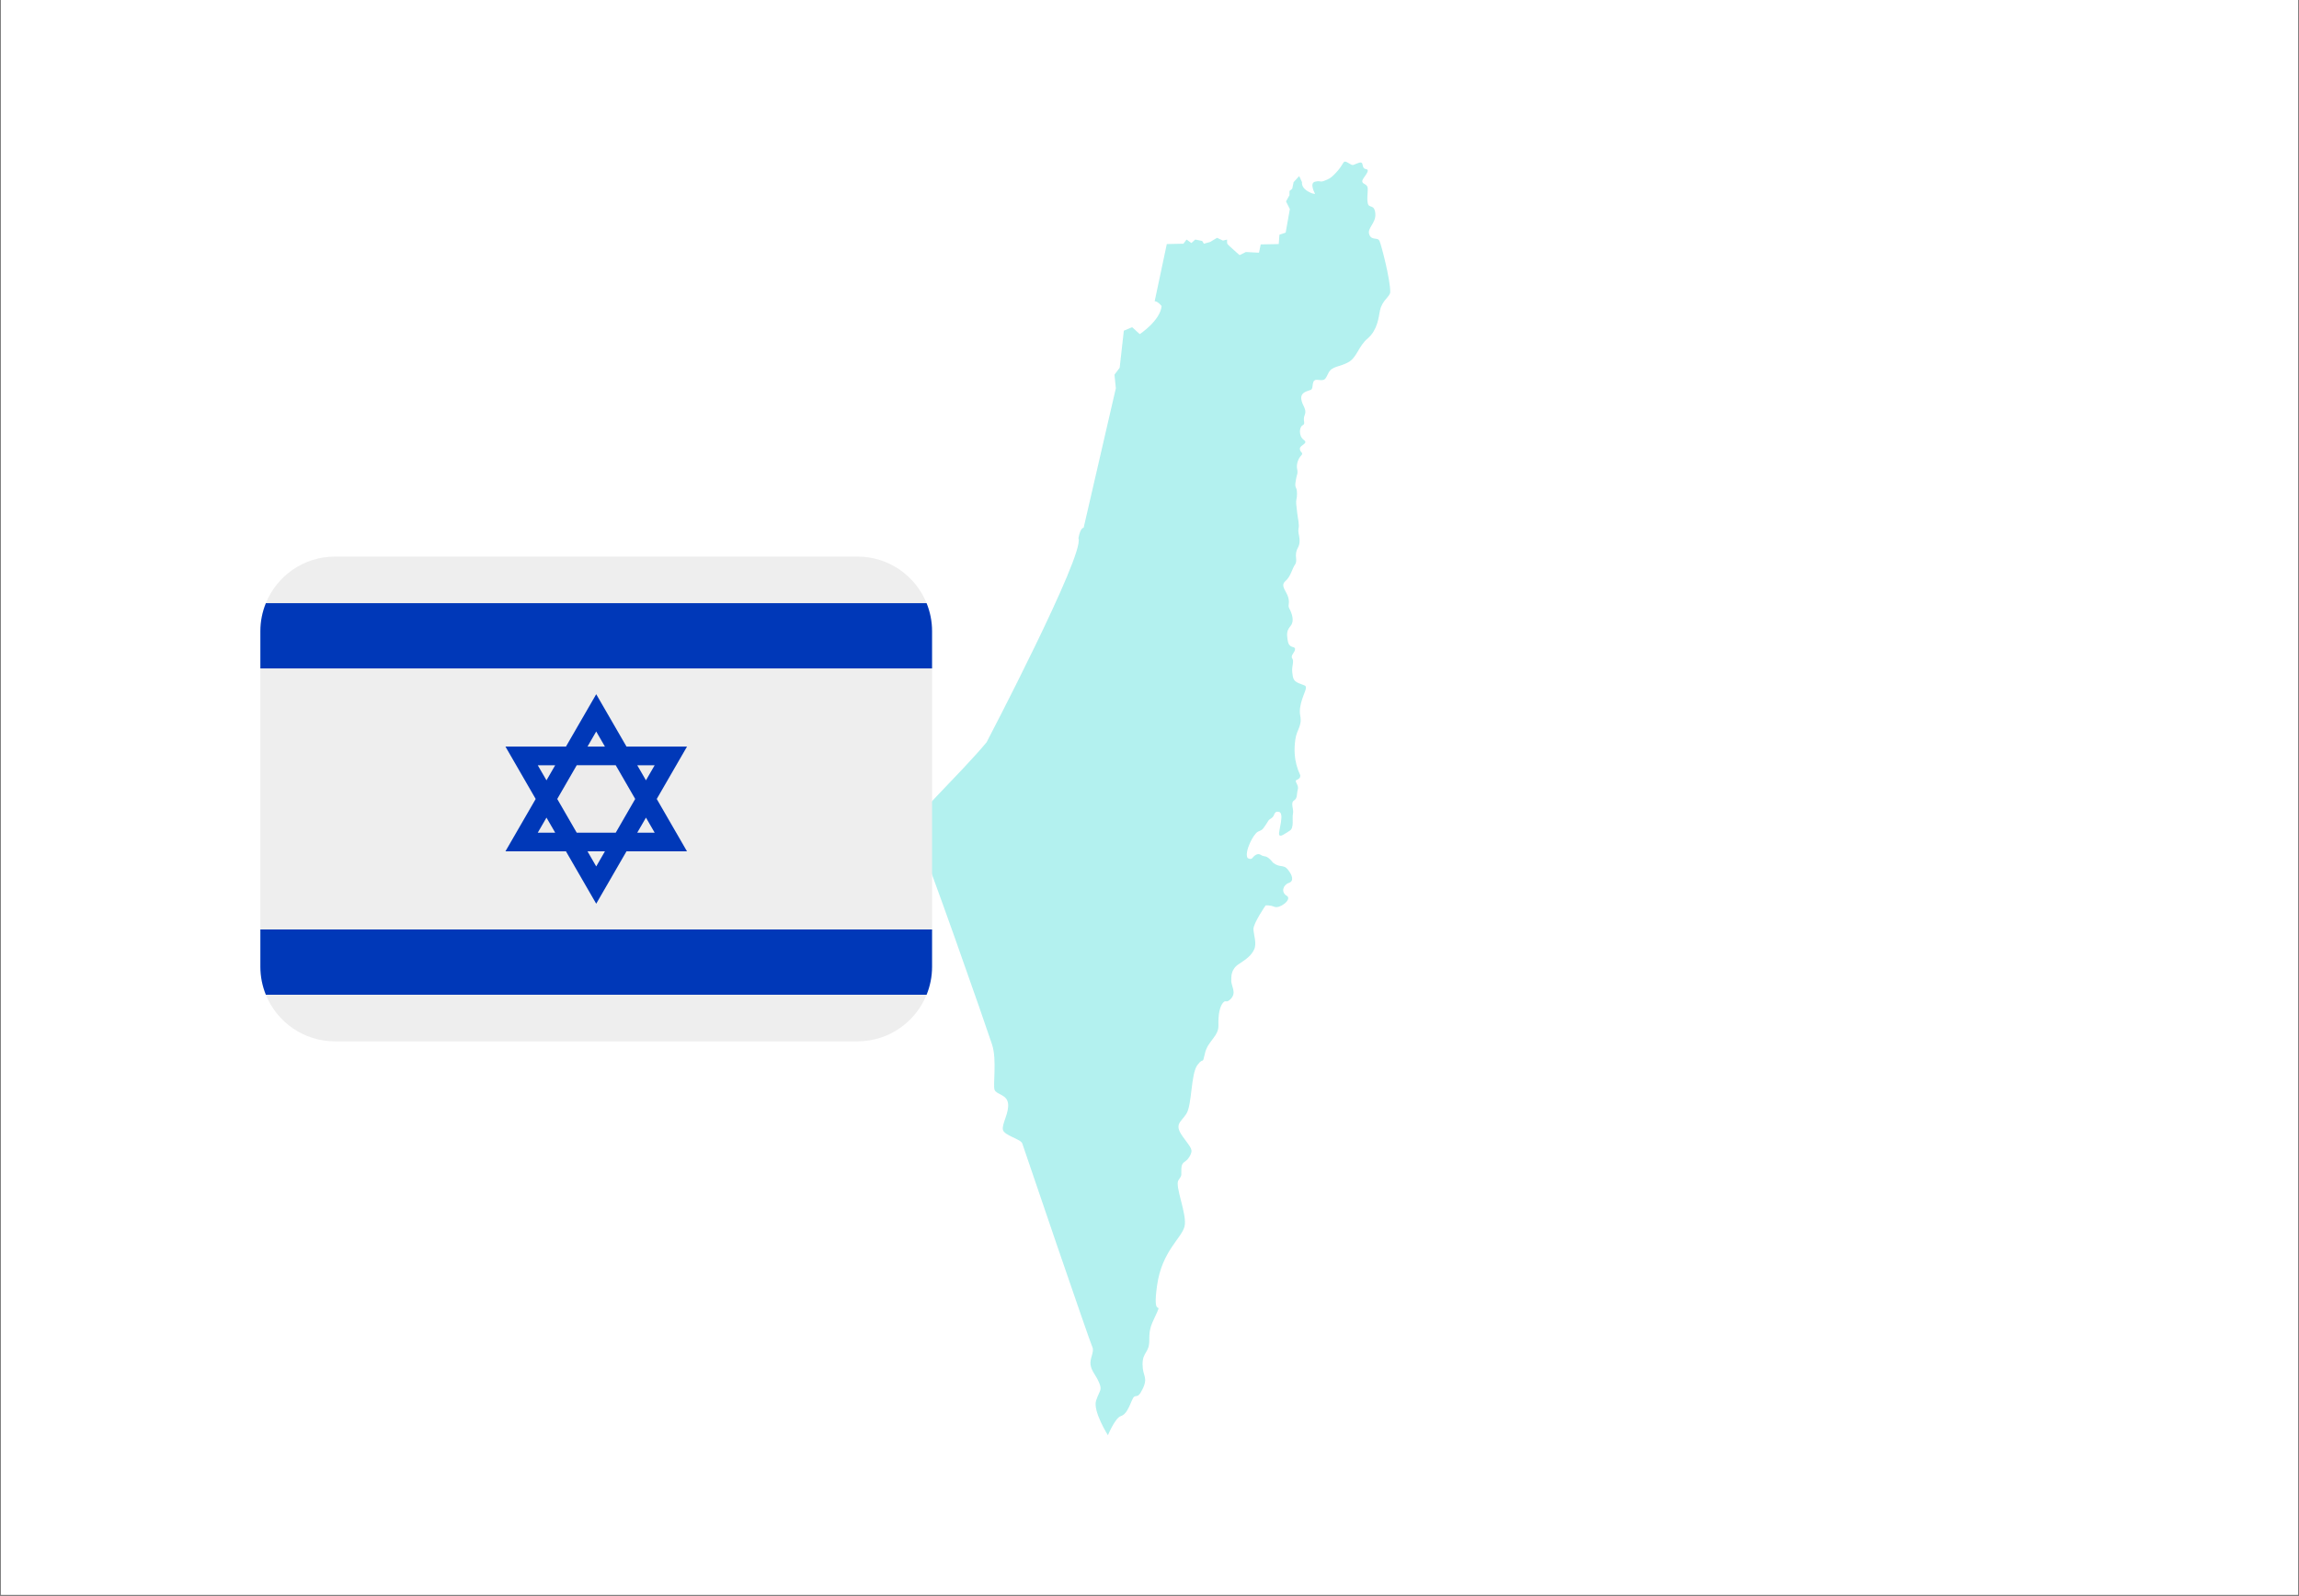 <svg xmlns="http://www.w3.org/2000/svg" xmlns:xlink="http://www.w3.org/1999/xlink" width="1080" zoomAndPan="magnify" viewBox="0 0 810 562.5" height="750" preserveAspectRatio="xMidYMid meet" version="1.0"><rect x="0" y="0" width="810" height="562.5" fill="#808080" stroke="none"/><defs><filter x="0%" y="0%" width="100%" height="100%" id="f0965b403d"><feColorMatrix values="0 0 0 0 1 0 0 0 0 1 0 0 0 0 1 0 0 0 1 0" color-interpolation-filters="sRGB"/></filter><clipPath id="175cdefc3f"><path d="M 0.359 0 L 809.641 0 L 809.641 562 L 0.359 562 Z M 0.359 0 " clip-rule="nonzero"/></clipPath><mask id="b878b9f410"><g filter="url(#f0965b403d)"><rect x="-81" width="972" fill="#000000" y="-56.25" height="675" fill-opacity="0.3"/></g></mask><clipPath id="f6ed0b24b1"><path d="M 0.477 0.828 L 170 0.828 L 170 449.801 L 0.477 449.801 Z M 0.477 0.828 " clip-rule="nonzero"/></clipPath><clipPath id="446f71522a"><rect x="0" width="171" y="0" height="450"/></clipPath><clipPath id="3c18cbf687"><path d="M 91.668 196.148 L 328.461 196.148 L 328.461 328 L 91.668 328 Z M 91.668 196.148 " clip-rule="nonzero"/></clipPath><clipPath id="723e6030bf"><path d="M 91.668 212 L 328.461 212 L 328.461 236 L 91.668 236 Z M 91.668 212 " clip-rule="nonzero"/></clipPath><clipPath id="a523477195"><path d="M 93 350 L 327 350 L 327 366.996 L 93 366.996 Z M 93 350 " clip-rule="nonzero"/></clipPath><clipPath id="b504e6b572"><path d="M 91.668 244 L 328.461 244 L 328.461 351 L 91.668 351 Z M 91.668 244 " clip-rule="nonzero"/></clipPath></defs><g clip-path="url(#175cdefc3f)"><path fill="#ffffff" d="M 0.359 0 L 809.641 0 L 809.641 562 L 0.359 562 Z M 0.359 0 " fill-opacity="1" fill-rule="nonzero"/><path fill="#ffffff" d="M 0.359 0 L 809.641 0 L 809.641 562 L 0.359 562 Z M 0.359 0 " fill-opacity="1" fill-rule="nonzero"/></g><g mask="url(#b878b9f410)"><g transform="matrix(1, 0, 0, 1, 320, 56)"><g clip-path="url(#446f71522a)"><g clip-path="url(#f6ed0b24b1)"><path fill="#00cfc8" d="M 135.77 8.195 L 137.746 6.059 L 138.73 8.195 C 138.73 8.195 138.402 9.84 140.379 11.16 C 142.352 12.473 143.34 12.309 143.34 12.309 C 143.34 12.309 141.199 8.527 143.34 8.031 C 145.477 7.539 144.984 8.359 146.629 7.703 C 148.273 7.047 149.094 6.758 151.398 4.086 C 153.699 1.41 153.043 0.219 155.02 1.41 C 156.992 2.605 156.332 2.191 158.637 1.41 C 160.941 0.629 159.293 3.262 161.27 3.59 C 163.242 3.922 159.953 6.715 159.953 7.867 C 159.953 9.02 161.871 8.691 161.898 10.5 C 161.926 12.309 161.543 13.625 161.898 15.602 C 162.254 17.574 164.23 15.766 164.559 19.219 C 164.887 22.672 161.598 24.316 162.422 26.621 C 163.242 28.922 165.379 27.441 166.039 28.922 C 166.695 30.402 169.805 42.328 169.82 46.855 C 169.828 48.57 166.961 49.719 166.203 53.434 C 165.703 55.898 165.336 60.293 161.918 63.223 C 158.496 66.156 158.133 69.941 155.078 71.648 C 152.027 73.359 149.34 72.992 148.121 75.312 C 146.898 77.633 147.02 78.242 144.336 77.875 C 141.648 77.512 143.113 80.93 141.77 81.418 C 140.426 81.906 138.23 82.27 138.473 84.59 C 138.719 86.91 140.551 88.133 139.695 90.207 C 138.84 92.285 140.184 93.262 138.961 93.871 C 137.738 94.48 137.496 97.656 139.328 99 C 141.16 100.344 138.105 100.707 137.984 102.055 C 137.863 103.395 139.449 103.52 138.473 104.492 C 137.496 105.469 136.641 107.547 137.008 109.258 C 137.375 110.965 136.887 111.211 136.641 112.797 C 136.398 114.383 136.152 114.996 136.641 115.973 C 137.129 116.949 137.008 119.023 136.766 120 C 136.52 120.98 136.766 122.199 137.008 124.52 C 137.254 126.84 137.863 128.672 137.496 130.379 C 137.129 132.09 138.719 134.41 137.254 137.098 C 135.785 139.781 137.375 141.367 136.273 142.957 C 135.176 144.543 134.809 147.109 132.855 148.816 C 130.902 150.527 133.469 152.48 133.953 154.801 C 134.445 157.121 133.59 157.242 134.32 158.586 C 135.055 159.93 136.152 162.738 134.809 164.445 C 133.469 166.156 133.223 166.891 133.711 169.82 C 134.199 172.75 136.273 171.527 136.273 172.75 C 136.273 173.969 134.566 174.949 135.297 176.047 C 136.031 177.145 135.055 178.73 135.297 180.93 C 135.543 183.129 135.664 183.984 137.738 184.836 C 139.816 185.691 140.305 185.449 140.059 186.793 C 139.816 188.133 137.375 192.531 138.105 196.191 C 138.84 199.859 136.887 201.078 136.398 204.496 C 135.91 207.914 135.785 212.188 138.105 217.195 C 138.105 217.195 138.352 218.293 137.008 218.781 C 135.664 219.27 137.738 220.492 137.254 222.199 C 136.766 223.91 137.254 225.254 135.91 226.109 C 134.566 226.965 135.91 229.16 135.543 230.75 C 135.176 232.336 136.031 235.754 134.445 236.73 C 132.855 237.707 130.902 239.297 130.66 238.074 C 130.414 236.852 132.613 230.625 130.66 230.137 C 128.703 229.648 129.316 231.48 127.973 232.336 C 126.629 233.191 127.238 232.824 125.898 234.777 C 124.555 236.73 124.797 236.367 123.211 237.098 C 121.621 237.832 118.328 244.301 119.547 246.379 C 120.766 247.109 121.258 246.379 121.258 246.379 C 121.258 246.379 122.723 244.301 124.188 245.277 C 125.652 246.254 126.02 244.914 128.582 248.086 C 131.023 249.918 132.246 248.574 133.711 250.406 C 135.176 252.238 136.152 254.438 134.078 255.168 C 132 255.902 131.27 258.465 133.344 259.688 C 135.422 260.91 130.902 264.328 129.07 263.594 C 127.238 262.859 125.898 263.105 125.898 263.105 C 125.898 263.105 121.5 269.453 121.621 271.531 C 121.746 273.605 122.844 276.535 121.867 278.613 C 120.891 280.688 119.301 281.91 116.496 283.742 C 113.688 285.57 113.809 288.016 113.809 289.723 C 113.809 291.434 115.637 293.754 113.809 295.828 C 111.977 297.906 111.977 296.074 110.879 297.418 C 109.777 298.758 109.168 301.445 109.289 305.352 C 109.41 309.258 105.504 310.848 104.527 315.242 C 103.551 319.641 104.16 316.219 101.844 319.395 C 99.523 322.57 100.012 333.559 97.934 336.609 C 95.859 339.664 93.66 340.273 96.715 344.547 C 99.766 348.82 100.5 349.066 99.156 351.508 C 97.812 353.949 96.348 353.094 96.227 355.781 C 96.105 358.469 96.633 357.859 95.207 359.934 C 93.785 362.008 98.422 372.145 97.324 376.297 C 96.227 380.445 89.387 384.965 87.68 396.93 C 85.969 408.895 89.387 402.547 87.68 406.453 C 85.969 410.363 84.852 411.582 84.922 416.223 C 84.992 420.863 82.551 420.375 82.551 424.77 C 82.551 429.164 84.625 429.285 82.551 433.562 C 80.473 437.836 80.109 434.535 78.887 437.348 C 77.664 440.152 76.812 442.473 74.859 443.086 C 72.902 443.695 70.34 449.801 70.34 449.801 C 70.34 449.801 64.969 441.254 66.188 437.59 C 67.41 433.926 68.387 434.051 67.285 431.363 C 66.188 428.676 64.602 427.332 64.234 425.016 C 63.867 422.695 65.699 420.375 64.844 418.664 C 63.992 416.953 40.668 348.578 40.18 346.988 C 39.691 345.402 33.707 344.184 33.344 342.105 C 32.977 340.031 35.539 336.246 35.176 332.949 C 34.809 329.652 31.023 329.773 30.414 328.066 C 29.801 326.355 31.27 317.562 29.559 312.191 C 27.848 306.816 5.262 242.227 3.672 240.273 C 2.086 238.316 1.352 237.953 0.742 235.875 C 0.129 233.801 18.312 216.77 27.602 205.594 C 27.602 205.594 62.402 139.051 59.961 133.676 C 60.695 129.77 61.793 130.012 61.793 130.012 L 73.148 80.805 L 72.66 76.047 L 74.492 73.602 L 75.957 60.539 L 78.887 59.316 L 81.574 61.758 C 81.574 61.758 88.777 56.996 89.266 51.867 C 87.801 50.039 86.824 50.16 86.824 50.16 L 91.098 30.012 L 96.957 29.891 L 98.059 28.426 L 99.766 29.645 L 101.109 28.426 L 103.551 28.91 L 104.16 29.891 L 106.359 29.281 L 108.801 27.812 L 110.879 28.789 L 112.344 28.426 C 112.344 28.426 112.223 29.645 112.465 30.012 C 112.711 30.379 116.738 33.918 116.738 33.918 L 118.938 32.82 L 123.578 33.062 L 124.188 30.133 L 130.535 30.012 L 130.781 26.715 L 132.977 25.98 L 134.445 17.68 L 133.102 14.992 L 134.32 12.793 L 134.32 11.328 L 135.297 10.473 L 135.77 8.195 " fill-opacity="1" fill-rule="nonzero"/></g></g></g></g><path fill="#edecec" d="M 227.59 288.145 L 224.52 293.461 L 230.66 293.461 Z M 210.062 305.348 L 213.133 300.031 L 206.996 300.031 Z M 210.062 305.348 " fill-opacity="1" fill-rule="nonzero"/><g clip-path="url(#3c18cbf687)"><path fill="#eeeeee" d="M 91.734 327.57 L 328.395 327.57 L 328.395 235.574 L 91.734 235.574 Z M 93.664 212.574 L 326.469 212.574 C 322.566 202.949 313.133 196.148 302.102 196.148 L 118.027 196.148 C 106.996 196.148 97.562 202.949 93.664 212.574 Z M 93.664 212.574 " fill-opacity="1" fill-rule="nonzero"/></g><path fill="#edecec" d="M 230.66 269.684 L 224.52 269.684 L 227.59 275 Z M 195.609 269.684 L 189.469 269.684 L 192.539 275 Z M 216.926 293.461 L 223.797 281.574 L 216.926 269.684 L 203.203 269.684 L 196.332 281.574 L 203.199 293.461 Z M 192.539 288.145 L 189.469 293.461 L 195.609 293.461 Z M 210.062 257.797 L 206.996 263.113 L 213.133 263.113 Z M 210.062 257.797 " fill-opacity="1" fill-rule="nonzero"/><g clip-path="url(#723e6030bf)"><path fill="#0038b8" d="M 93.664 212.574 C 92.43 215.625 91.734 218.941 91.734 222.434 L 91.734 235.574 L 328.395 235.574 L 328.395 222.434 C 328.395 218.941 327.699 215.625 326.465 212.574 Z M 93.664 212.574 " fill-opacity="1" fill-rule="nonzero"/></g><g clip-path="url(#a523477195)"><path fill="#eeeeee" d="M 93.664 350.57 L 326.469 350.57 C 322.566 360.195 313.133 366.996 302.102 366.996 L 118.027 366.996 C 106.996 366.996 97.562 360.195 93.664 350.57 Z M 93.664 350.57 " fill-opacity="1" fill-rule="nonzero"/></g><g clip-path="url(#b504e6b572)"><path fill="#0038b8" d="M 93.664 350.57 C 92.43 347.52 91.734 344.203 91.734 340.711 L 91.734 327.57 L 328.395 327.57 L 328.395 340.711 C 328.395 344.203 327.699 347.52 326.465 350.57 Z M 199.402 300.031 L 210.062 318.488 L 220.727 300.031 L 242.047 300.031 L 231.391 281.574 L 242.055 263.113 L 220.734 263.113 L 210.062 244.656 L 199.402 263.113 L 178.082 263.113 L 188.738 281.574 L 178.074 300.031 Z M 210.062 305.348 L 206.996 300.031 L 213.133 300.031 Z M 230.66 269.684 L 227.59 275 L 224.52 269.691 L 230.66 269.691 Z M 227.59 288.145 L 230.66 293.453 L 224.52 293.453 Z M 210.062 257.797 L 213.133 263.113 L 206.996 263.113 Z M 203.199 269.684 L 216.934 269.684 L 223.797 281.574 L 216.934 293.461 L 203.199 293.461 L 196.332 281.574 Z M 195.609 269.684 L 192.539 275 L 189.469 269.691 L 195.609 269.691 Z M 192.539 288.145 L 195.609 293.453 L 189.469 293.453 Z M 192.539 288.145 " fill-opacity="1" fill-rule="nonzero"/></g></svg>